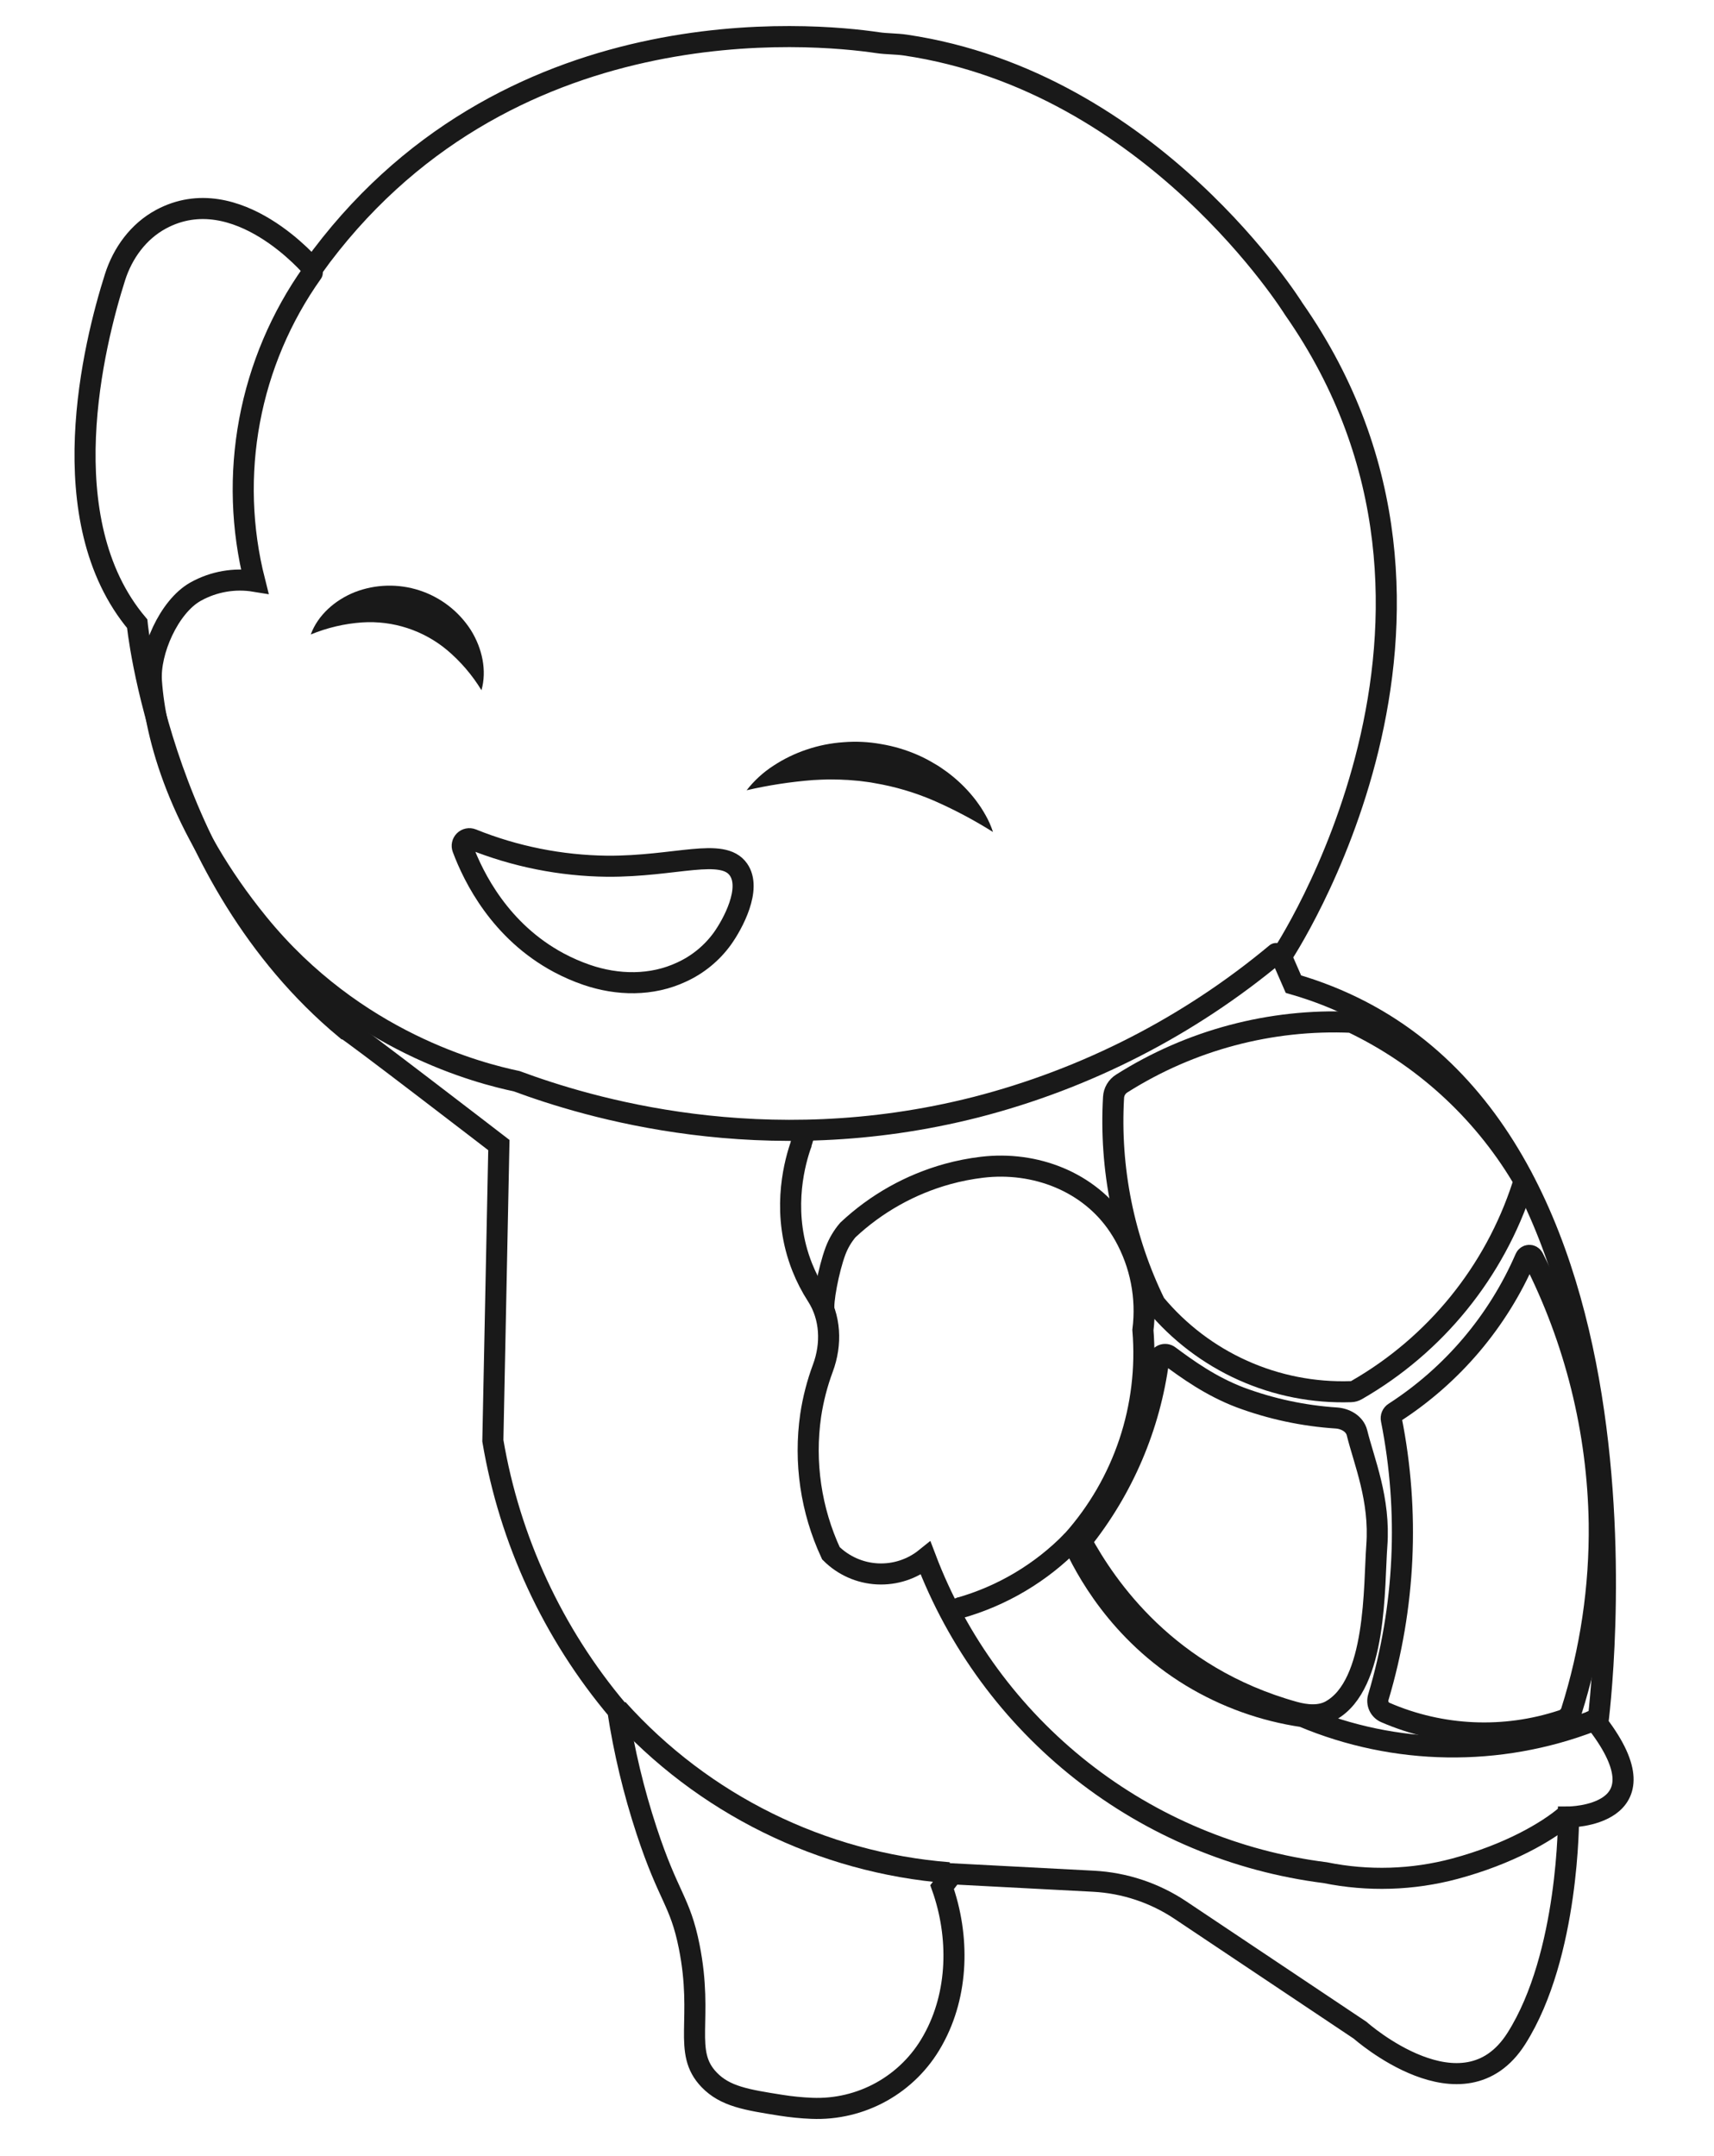<svg width="244" height="307" viewBox="0 0 244 307" fill="none" xmlns="http://www.w3.org/2000/svg">
<path d="M135.571 266.78L155.658 267.833C160.082 268.065 164.361 269.486 168.044 271.948L193.627 289.051C193.627 289.051 208.324 302.127 215.87 290.216C223.416 278.306 223.291 258.687 223.291 258.687C223.291 258.687 237.521 258.663 227.446 245.445C227.446 245.445 239.436 156.085 184.127 140.112L182.41 136.176C182.41 136.176 214.825 87.822 184.166 43.973C184.166 43.973 164.1 11.616 128.882 6.417C127.573 6.224 126.237 6.269 124.929 6.074C115.982 4.746 71.621 0.34 44.488 38.191C44.488 38.191 33.754 25.367 22.913 31.215C19.713 32.941 17.471 36.012 16.37 39.477C13.34 49.011 7.118 74.042 19.531 88.799C19.531 88.799 23.031 124.747 49.195 146.5C49.579 146.52 71.018 163.026 71.018 163.026C70.733 177.057 70.447 191.088 70.161 205.119C72.553 219.279 78.696 232.538 87.951 243.518C88.841 249.334 90.213 255.065 92.052 260.654C95.182 270.174 96.812 270.612 98.111 277.123C100.203 287.608 97.099 292.116 100.962 296.116C103.238 298.473 106.295 298.957 111.155 299.726C112.618 299.958 114.093 300.104 115.573 300.165C119.034 300.307 122.468 299.489 125.494 297.802C128.519 296.115 131.02 293.624 132.719 290.605L132.791 290.477C132.808 290.447 132.824 290.418 132.841 290.388C136.481 283.841 136.601 275.681 134.118 268.669L135.571 266.78Z" stroke="#191919" stroke-width="3" stroke-miterlimit="10"/>
<path d="M44.454 38.833C39.99 45.124 36.945 52.31 35.53 59.893C34.114 67.477 34.362 75.277 36.256 82.756C33.38 82.286 30.43 82.799 27.882 84.212C27.844 84.233 27.806 84.254 27.769 84.276C24.07 86.397 21.257 92.721 21.554 96.974C22.105 104.855 25.471 117.613 36.778 131.494C50.548 148.4 68.385 152.838 73.546 153.931C83.374 157.569 108.58 165.371 138.985 157.617C154.656 153.585 169.234 146.117 181.663 135.755" stroke="#191919" stroke-width="3" stroke-miterlimit="10" stroke-linecap="round"/>
<path d="M135.098 266.625C116.961 265.199 100.066 256.853 87.913 243.314" stroke="#191919" stroke-width="3" stroke-miterlimit="10"/>
<path d="M114.105 162.722C114.037 162.911 113.957 163.139 113.871 163.403C112.957 166.193 111.259 172.998 114.203 180.417C114.767 181.836 115.468 183.196 116.295 184.479C118.263 187.531 118.411 191.368 117.145 194.772C116.335 196.949 115.752 199.205 115.406 201.502C114.442 208.188 115.443 215.01 118.286 221.138C120.051 222.898 122.405 223.944 124.894 224.075C127.383 224.205 129.833 223.411 131.773 221.845C136.297 233.767 143.981 244.232 154 252.119C164.02 260.006 175.998 265.017 188.649 266.614C194.773 267.858 201.102 267.663 207.138 266.045C214.765 263.993 220.19 260.822 222.888 258.537" stroke="#191919" stroke-width="3" stroke-miterlimit="10"/>
<path d="M226.699 245.022C213.387 250.15 198.606 249.926 185.455 244.398C179.844 243.571 174.455 241.633 169.603 238.697C159.189 232.369 154.423 223.24 152.67 219.35C156.288 215.294 159.043 210.544 160.767 205.39C162.492 200.235 163.15 194.784 162.702 189.367C163.287 184.712 162.366 179.992 160.075 175.898C159.816 175.44 159.546 175.001 159.267 174.582C155.053 168.238 147.36 165.279 139.798 166.183C138.142 166.381 136.504 166.702 134.896 167.144C129.587 168.611 124.715 171.347 120.698 175.116C119.944 176.002 119.349 177.012 118.94 178.101C117.932 180.791 117.066 185.522 117.32 186.562" stroke="#191919" stroke-width="3" stroke-miterlimit="10"/>
<path d="M136.528 228.948C142.66 227.224 148.229 223.912 152.67 219.346" stroke="#191919" stroke-width="3" stroke-miterlimit="10"/>
<path d="M216.612 167.506C216.728 167.695 216.8 167.907 216.825 168.127C216.85 168.347 216.827 168.57 216.756 168.78C212.763 181.078 204.345 191.455 193.134 197.898C192.885 198.045 192.602 198.126 192.312 198.133C187.018 198.31 181.754 197.273 176.923 195.102C172.092 192.931 167.821 189.684 164.437 185.609C159.974 176.487 157.937 166.37 158.522 156.231C158.544 155.835 158.661 155.45 158.862 155.108C159.064 154.766 159.344 154.477 159.68 154.265C169.449 148.078 180.879 145.034 192.431 145.543C202.472 150.333 210.881 157.971 216.612 167.506Z" stroke="#191919" stroke-width="3" stroke-miterlimit="10"/>
<path d="M189.442 243.541C196.057 239.855 195.574 225.726 195.999 220.062C196.494 213.448 194.18 208.071 193.179 203.994C192.867 202.721 191.555 201.975 190.247 201.882C185.567 201.577 180.956 200.591 176.559 198.957C172.369 197.366 169 194.934 166.422 193.018C166.292 192.921 166.138 192.859 165.977 192.839C165.815 192.819 165.652 192.842 165.502 192.905C165.352 192.969 165.221 193.07 165.122 193.199C165.024 193.329 164.961 193.482 164.94 193.643C163.7 203.077 159.899 211.99 153.948 219.415C157.468 225.875 166.105 238.699 184.238 243.744C185.945 244.218 187.895 244.403 189.442 243.541Z" stroke="#191919" stroke-width="3" stroke-miterlimit="10"/>
<path d="M217.142 179.113C217.186 179.004 217.261 178.91 217.357 178.842C217.453 178.773 217.566 178.734 217.684 178.728C217.802 178.722 217.919 178.75 218.021 178.809C218.124 178.867 218.208 178.953 218.262 179.058C224.242 190.777 227.457 203.711 227.662 216.866C227.775 225.944 226.435 234.982 223.695 243.638C223.597 243.943 223.427 244.219 223.2 244.445C222.972 244.671 222.694 244.839 222.388 244.935C214.146 247.661 205.189 247.262 197.221 243.813C196.814 243.636 196.486 243.314 196.301 242.91C196.116 242.506 196.088 242.047 196.22 241.623C200.043 228.799 200.678 215.236 198.07 202.111C198.029 201.92 198.048 201.722 198.124 201.543C198.2 201.365 198.329 201.213 198.494 201.11C206.745 195.78 213.234 188.126 217.142 179.113Z" stroke="#191919" stroke-width="3" stroke-miterlimit="10"/>
<path d="M141.358 118.451C141.092 117.626 140.742 116.831 140.314 116.078C140.11 115.694 139.873 115.336 139.644 114.965C139.401 114.608 139.15 114.252 138.89 113.903C137.821 112.51 136.576 111.261 135.186 110.189C134.844 109.906 134.47 109.671 134.11 109.408C133.929 109.278 133.743 109.159 133.557 109.035L132.982 108.697C132.216 108.234 131.42 107.822 130.6 107.464C128.948 106.746 127.215 106.232 125.438 105.936C123.666 105.614 121.859 105.525 120.064 105.671C118.282 105.793 116.522 106.145 114.83 106.719C113.163 107.277 111.576 108.049 110.107 109.014C108.646 109.956 107.356 111.138 106.289 112.51C109.397 111.793 112.553 111.308 115.732 111.06C116.482 111.005 117.229 110.996 117.966 110.968C118.707 110.989 119.438 110.972 120.168 111.023C120.897 111.036 121.62 111.132 122.342 111.182C123.061 111.291 123.784 111.342 124.494 111.494C127.388 111.983 130.214 112.816 132.91 113.976C135.833 115.256 138.657 116.751 141.358 118.451Z" fill="#191919"/>
<path d="M68.54 98.267C69.332 95.464 68.653 92.309 67.03 89.706C65.32 87.039 62.741 85.045 59.73 84.06C56.719 83.076 53.461 83.161 50.506 84.302C47.657 85.444 45.244 87.594 44.238 90.333C46.574 89.368 49.05 88.787 51.571 88.612C55.949 88.33 60.269 89.739 63.639 92.547C65.571 94.177 67.226 96.108 68.54 98.267Z" fill="#191919"/>
<path d="M105.121 123.793C107.041 126.519 104.343 131.538 102.809 133.671C101.319 135.717 99.326 137.345 97.023 138.397C92.787 140.384 87.914 140.31 83.491 138.783C82.136 138.316 80.821 137.742 79.557 137.067C71.211 132.605 67.414 124.92 65.867 120.786C65.796 120.602 65.78 120.401 65.822 120.208C65.863 120.015 65.96 119.839 66.1 119.7C66.24 119.561 66.418 119.466 66.611 119.427C66.805 119.387 67.005 119.405 67.189 119.478C73.307 121.947 79.832 123.252 86.43 123.326C96.188 123.391 102.86 120.584 105.121 123.793Z" stroke="#191919" stroke-width="3" stroke-miterlimit="10"/>
<path d="M114.438 161.545L114.001 163.016" stroke="#191919" stroke-width="3" stroke-miterlimit="10"/>
<path d="M226.309 245.152L227.5 244.749" stroke="#191919" stroke-width="3" stroke-miterlimit="10"/>
<path d="M136.845 228.867L135.539 229.258" stroke="#191919" stroke-width="3" stroke-miterlimit="10"/>
<path d="M88.299 243.853C88.639 243.6 88.979 243.346 89.319 243.093L88.299 243.853Z" fill="#52C0BB"/>
<path d="M19.96 110.751C19.86 109.254 19.759 107.757 19.659 106.26L19.96 110.751Z" fill="#52C0BB"/>
</svg>
